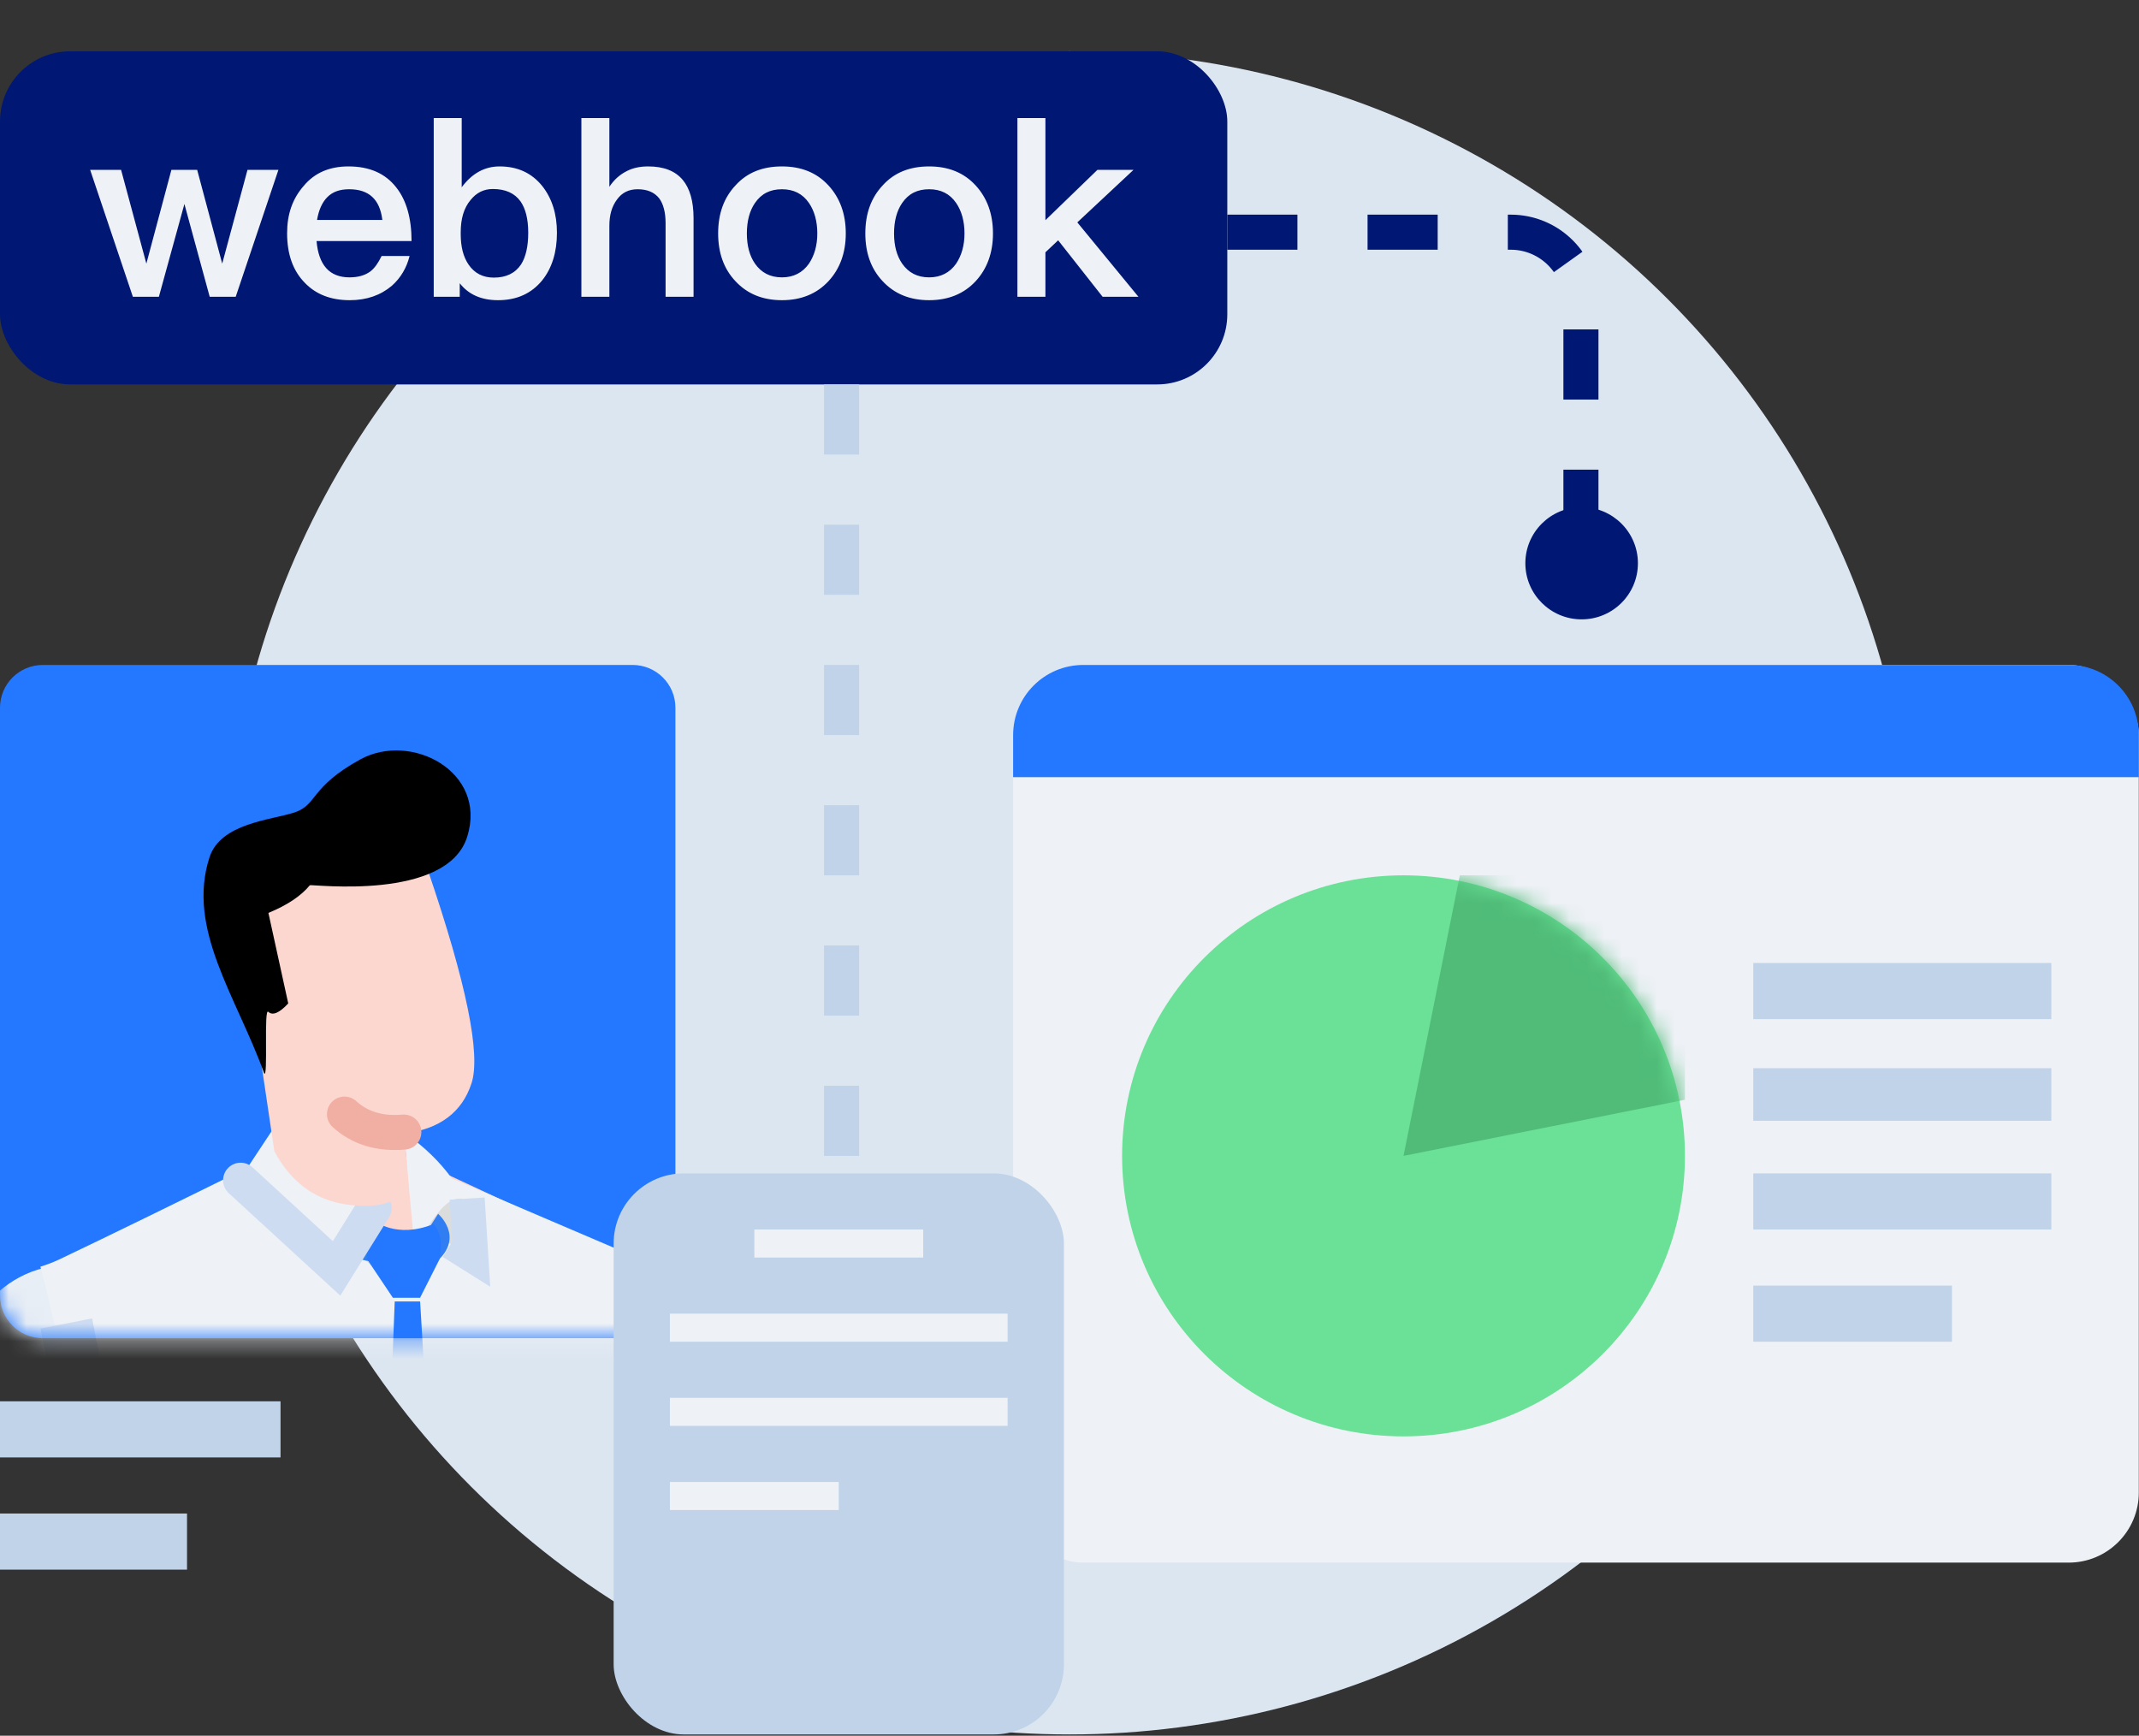 <svg width="122" height="99" viewBox="0 0 122 99" fill="none" xmlns="http://www.w3.org/2000/svg">
	<rect x="0" y="0" width="122" height="99" fill="#333333" stroke="none"/>
	<ellipse cx="60.995" cy="50.926" rx="48.154" ry="48" fill="#DCE6F1" />
	<rect y="2.926" width="70" height="19" rx="4" fill="#001873" />
	<path d="M5.142 9.688L7.578 16.926H9.062L10.518 11.634L11.96 16.926H13.444L15.88 9.688H14.116L12.674 15.036L11.246 9.688H9.776L8.348 15.036L6.906 9.688H5.142ZM19.875 9.492C18.797 9.492 17.943 9.856 17.327 10.598C16.683 11.326 16.375 12.222 16.375 13.3C16.375 14.504 16.711 15.442 17.383 16.128C18.013 16.786 18.867 17.122 19.945 17.122C20.911 17.122 21.709 16.842 22.353 16.296C22.857 15.848 23.193 15.274 23.361 14.602H21.765C21.569 15.008 21.359 15.302 21.121 15.484C20.813 15.708 20.421 15.82 19.931 15.82C19.357 15.82 18.909 15.638 18.601 15.288C18.293 14.938 18.111 14.42 18.055 13.748H23.473C23.473 12.446 23.179 11.424 22.605 10.696C21.975 9.884 21.065 9.492 19.875 9.492ZM19.917 10.794C21.037 10.794 21.667 11.368 21.807 12.544H18.083C18.181 11.97 18.377 11.536 18.671 11.242C18.979 10.934 19.385 10.794 19.917 10.794ZM24.738 6.734V16.926H26.222V16.156C26.726 16.8 27.454 17.122 28.406 17.122C29.47 17.122 30.31 16.744 30.926 15.988C31.486 15.288 31.766 14.378 31.766 13.272C31.766 12.208 31.486 11.326 30.94 10.626C30.338 9.87 29.526 9.492 28.49 9.492C27.65 9.492 26.922 9.884 26.334 10.682V6.734H24.738ZM28.112 10.78C28.826 10.78 29.358 11.018 29.694 11.494C29.974 11.9 30.128 12.488 30.128 13.272C30.128 14.056 29.988 14.658 29.722 15.078C29.386 15.582 28.868 15.834 28.168 15.834C27.538 15.834 27.062 15.582 26.726 15.092C26.418 14.644 26.278 14.056 26.278 13.356V13.244C26.278 12.474 26.46 11.858 26.838 11.41C27.174 10.99 27.594 10.78 28.112 10.78ZM33.16 6.734V16.926H34.756V12.88C34.756 12.264 34.896 11.774 35.19 11.382C35.47 10.99 35.862 10.794 36.366 10.794C36.912 10.794 37.318 10.962 37.598 11.312C37.836 11.634 37.962 12.11 37.962 12.726V16.926H39.558V12.446C39.558 11.48 39.348 10.752 38.942 10.262C38.508 9.744 37.85 9.492 36.968 9.492C36.506 9.492 36.1 9.576 35.75 9.758C35.358 9.954 35.022 10.248 34.756 10.654V6.734H33.16ZM44.6 9.492C43.494 9.492 42.612 9.842 41.954 10.57C41.282 11.284 40.96 12.194 40.96 13.314C40.96 14.42 41.282 15.33 41.94 16.03C42.612 16.758 43.494 17.122 44.6 17.122C45.692 17.122 46.588 16.758 47.26 16.03C47.904 15.33 48.24 14.42 48.24 13.314C48.24 12.194 47.904 11.284 47.246 10.57C46.574 9.842 45.692 9.492 44.6 9.492ZM44.6 10.794C45.258 10.794 45.776 11.046 46.14 11.578C46.448 12.026 46.616 12.614 46.616 13.314C46.616 14 46.448 14.574 46.14 15.036C45.776 15.554 45.258 15.82 44.6 15.82C43.928 15.82 43.424 15.554 43.06 15.036C42.752 14.588 42.598 14.014 42.598 13.314C42.598 12.614 42.752 12.026 43.06 11.578C43.424 11.046 43.928 10.794 44.6 10.794ZM52.995 9.492C51.889 9.492 51.007 9.842 50.349 10.57C49.677 11.284 49.355 12.194 49.355 13.314C49.355 14.42 49.677 15.33 50.335 16.03C51.007 16.758 51.889 17.122 52.995 17.122C54.087 17.122 54.983 16.758 55.655 16.03C56.299 15.33 56.635 14.42 56.635 13.314C56.635 12.194 56.299 11.284 55.641 10.57C54.969 9.842 54.087 9.492 52.995 9.492ZM52.995 10.794C53.653 10.794 54.171 11.046 54.535 11.578C54.843 12.026 55.011 12.614 55.011 13.314C55.011 14 54.843 14.574 54.535 15.036C54.171 15.554 53.653 15.82 52.995 15.82C52.323 15.82 51.819 15.554 51.455 15.036C51.147 14.588 50.993 14.014 50.993 13.314C50.993 12.614 51.147 12.026 51.455 11.578C51.819 11.046 52.323 10.794 52.995 10.794ZM58.029 6.734V16.926H59.626V14.392L60.353 13.706L62.888 16.926H64.931L61.446 12.684L64.651 9.688H62.593L59.626 12.558V6.734H58.029Z" fill="#EEF1F6" />
	<ellipse cx="90.21" cy="32.126" rx="3.21" ry="3.2" fill="#001873" />
	<rect x="57.784" y="37.926" width="64.205" height="51.2" rx="4" fill="#EEF1F6" />
	<ellipse cx="80.051" cy="65.926" rx="16.051" ry="16" fill="#6AE196" />
	<mask id="mask0" mask-type="alpha" maskUnits="userSpaceOnUse" x="64" y="49" width="33" height="33">
		<ellipse cx="80.051" cy="65.926" rx="16.051" ry="16" fill="#6AE196" />
	</mask>
	<g mask="url(#mask0)">
		<path d="M83.262 49.926H96.103V62.726L80.052 65.926L83.262 49.926Z" fill="#50BC78" />
	</g>
	<rect x="100" y="54.926" width="17" height="3.2" fill="#C1D3E9" />
	<rect x="100" y="60.926" width="17" height="3" fill="#C1D3E9" />
	<rect x="100" y="66.926" width="17" height="3.2" fill="#C1D3E9" />
	<rect x="100" y="73.326" width="11.333" height="3.2" fill="#C1D3E9" />
	<path d="M57.784 41.926C57.784 39.717 59.575 37.926 61.784 37.926H117.989C120.198 37.926 121.989 39.717 121.989 41.926V44.326H57.784V41.926Z" fill="#2378FF" />
	<path d="M36.077 37.926H2.446C1.095 37.926 0 39.017 0 40.364V73.888C0 75.234 1.095 76.326 2.446 76.326H36.077C37.428 76.326 38.523 75.234 38.523 73.888V40.364C38.523 39.017 37.428 37.926 36.077 37.926Z" fill="#2378FF" />
	<mask id="mask1" mask-type="alpha" maskUnits="userSpaceOnUse" x="0" y="37" width="39" height="40">
		<path d="M36.077 37.926H2.446C1.095 37.926 0 39.017 0 40.364V73.888C0 75.234 1.095 76.326 2.446 76.326H36.077C37.428 76.326 38.523 75.234 38.523 73.888V40.364C38.523 39.017 37.428 37.926 36.077 37.926Z" fill="white" />
	</mask>
	<g mask="url(#mask1)">
		<path fill-rule="evenodd" clip-rule="evenodd" d="M36.682 74.44L38.401 74.988C38.401 74.988 41.124 95.662 38.819 100.279C36.517 104.897 33.864 100.256 33.001 99.733C32.138 99.21 26.629 75.796 26.629 75.796L36.682 74.44Z" fill="#E8EEF5" />
		<path fill-rule="evenodd" clip-rule="evenodd" d="M32.469 100.002L38.067 78.564C38.067 78.564 39.703 74.24 36.433 72.079L23.971 66.269H15.182L2.089 74.106L11.658 100.002H32.469Z" fill="#FCD7D0" />
		<path fill-rule="evenodd" clip-rule="evenodd" d="M-1.993 76.323C-1.993 76.323 -4.928 93.909 -4.892 101.444C-4.869 106.53 2.608 103.706 3.024 102.811C3.944 100.839 9.485 78.386 9.485 78.386C9.485 78.386 9.833 73.409 5.852 72.341C0.005 71.04 -1.993 76.323 -1.993 76.323Z" fill="#E8EEF5" />
		<path fill-rule="evenodd" clip-rule="evenodd" d="M8.188 108.834C8.192 108.834 23.936 111.439 32.868 108.304C32.693 103.938 32.82 100.839 33.251 99.005C33.681 97.171 35.339 90.207 38.223 78.113C38.223 78.113 39.518 73.465 36.252 71.697L23.561 66.269L24.401 68.318L22.602 72.476L14.781 66.269C9.94 68.664 6.147 70.516 3.403 71.823C3.082 71.976 2.714 72.119 2.301 72.251C2.689 73.295 7.766 96.102 8.188 100.279C8.188 100.279 8.611 107.512 8.188 108.834Z" fill="#EEF1F6" />
		<path fill-rule="evenodd" clip-rule="evenodd" d="M21.975 67.945L21.856 72.764L19.86 71.029L21.975 67.945Z" fill="#DBDCDC" />
		<path fill-rule="evenodd" clip-rule="evenodd" d="M21.975 67.984C21.975 67.984 17.056 66.285 15.721 64.173L13.724 67.192L19.27 72.345L21.975 68.088V67.984Z" fill="#EEF1F6" />
		<path fill-rule="evenodd" clip-rule="evenodd" d="M26.417 68.27C26.417 68.27 25.521 66.271 23.032 64.593L23.676 71.507C23.676 71.507 25.127 68.226 26.417 68.547V68.27Z" fill="#EEF1F6" />
		<path fill-rule="evenodd" clip-rule="evenodd" d="M26.629 71.506L26.392 68.385C25.596 68.2 24.883 69.255 24.302 70.121L26.629 71.506Z" fill="#DBDCDC" />
		<path fill-rule="evenodd" clip-rule="evenodd" d="M21.341 69.621L21.151 69.411L19.86 71.682L21.037 71.936L21.341 69.621Z" fill="#307EF1" />
		<path fill-rule="evenodd" clip-rule="evenodd" d="M24.586 69.86L24.988 69.232C24.988 69.232 26.514 70.545 24.91 71.955C24.91 71.955 24.911 70.794 24.586 69.86Z" fill="#307EF1" />
		<path fill-rule="evenodd" clip-rule="evenodd" d="M21.356 69.621C21.356 69.621 22.595 70.679 24.738 69.811C25.207 70.384 25.205 71.114 25.07 71.821L23.959 74.021H22.409L20.936 71.821C20.936 71.821 20.784 71.336 21.356 69.621Z" fill="#2378FF" />
		<path fill-rule="evenodd" clip-rule="evenodd" d="M22.513 74.23L21.341 104.879L23.787 109.64L25.784 104.903L23.962 74.23H22.513Z" fill="#2378FF" />
		<path d="M3.782 75.487L6.532 89.525" stroke="#CDDCF1" stroke-width="3" />
		<path d="M13.724 67.316L19.197 72.345L21.34 68.904" stroke="#CDDCF1" stroke-width="2" stroke-linecap="round" />
		<path d="M26.643 68.364L26.841 71.506L25.783 70.842" stroke="#CDDCF1" stroke-width="2" />
		<path fill-rule="evenodd" clip-rule="evenodd" d="M24.417 49.669C26.608 56.102 27.433 60.143 26.892 61.792C26.351 63.441 25.08 64.393 23.08 64.649L23.306 67.691C22.68 68.628 21.482 68.962 19.712 68.693C17.943 68.423 16.588 67.414 15.648 65.664L14.35 56.917L13.937 49.669L19.712 48.669L24.417 49.669Z" fill="#FCD7D0" />
		<path fill-rule="evenodd" clip-rule="evenodd" d="M15.309 52.069C16.381 51.629 17.169 51.103 17.672 50.491C17.776 50.422 25.506 51.423 26.652 47.711C27.799 44 23.437 41.732 20.555 43.311C17.672 44.89 18.117 45.907 16.788 46.342C15.458 46.777 12.583 46.947 11.95 48.895C10.62 52.994 13.492 56.848 15.066 61.217C15.303 61.587 15.031 57.374 15.309 57.717C15.559 57.936 15.935 57.775 16.44 57.232L15.309 52.069Z" fill="black" />
		<path d="M19.648 63.545C20.53 64.347 21.659 64.688 23.032 64.57" stroke="#F1AFA3" stroke-width="2" stroke-linecap="round" />
	</g>
	<rect y="79.926" width="16" height="3.2" fill="#C1D3E9" />
	<rect y="86.326" width="10.667" height="3.2" fill="#C1D3E9" />
	<rect x="35" y="66.926" width="25.682" height="32" rx="4" fill="#C1D3E9" />
	<rect x="43.025" y="70.926" width="9.631" height="1.6" fill="#C1D3E9" />
	<rect x="38.209" y="75.726" width="19.262" height="1.6" fill="#C1D3E9" />
	<rect x="38.209" y="80.526" width="19.262" height="1.6" fill="#C1D3E9" />
	<rect x="38.209" y="85.326" width="9.631" height="1.6" fill="#C1D3E9" />
	<rect x="43.025" y="70.126" width="9.631" height="1.6" fill="#EEF1F6" />
	<rect x="38.209" y="74.926" width="19.262" height="1.6" fill="#EEF1F6" />
	<rect x="38.209" y="79.726" width="19.262" height="1.6" fill="#EEF1F6" />
	<rect x="38.209" y="84.526" width="9.631" height="1.6" fill="#EEF1F6" />
	<path d="M70 13.243L86.164 13.243C88.377 13.243 90.17 15.031 90.17 17.236L90.17 33.926" stroke="#001873" stroke-width="2" stroke-dasharray="4 4" />
	<line x1="48" y1="21.926" x2="48" y2="66.926" stroke="#C1D3E9" stroke-width="2" stroke-dasharray="4 4" />
</svg>
